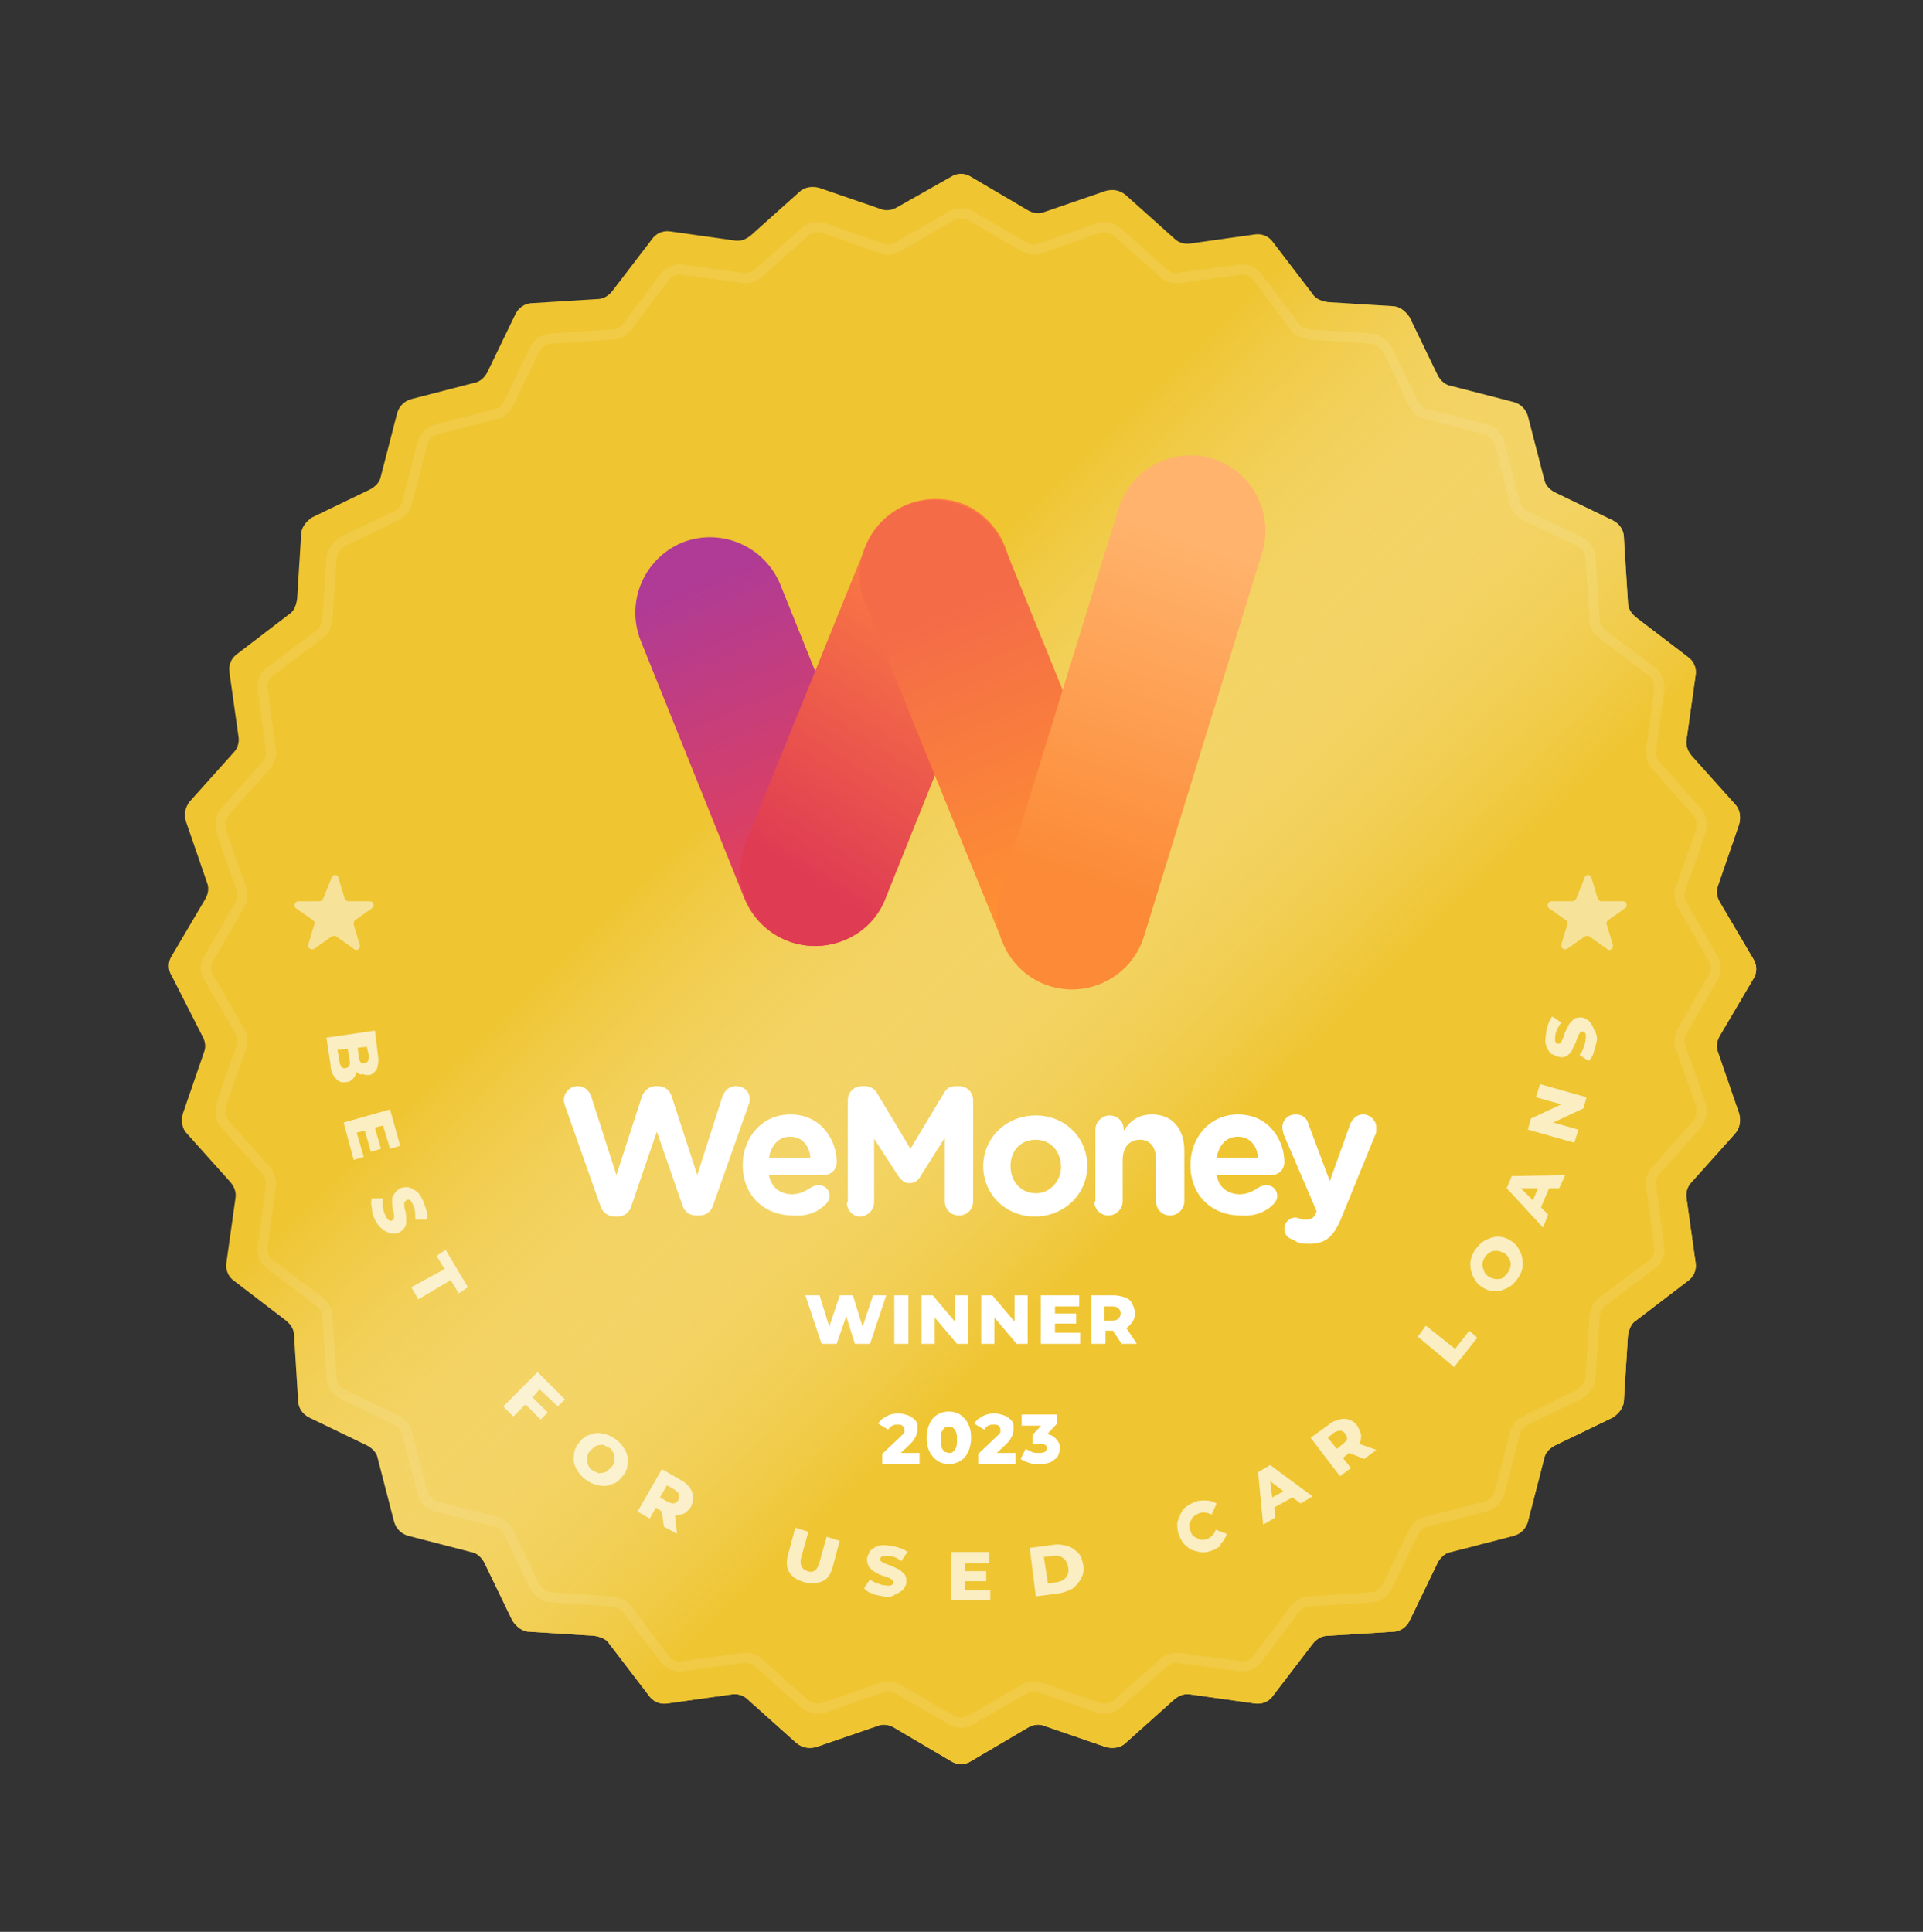 <?xml version="1.0" encoding="utf-8"?>
<!-- Generator: Adobe Illustrator 27.4.0, SVG Export Plug-In . SVG Version: 6.00 Build 0)  -->
<svg version="1.1" id="Layer_1" xmlns="http://www.w3.org/2000/svg" xmlns:xlink="http://www.w3.org/1999/xlink" x="0px" y="0px"
	 viewBox="0 0 190.3 191.2" style="enable-background:new 0 0 190.3 191.2;" xml:space="preserve">
<rect x="0" y="0" width="190.3" height="191.2" fill="#333333" stroke="none"/>
<style type="text/css">
	.st0{fill:#EFC532;}
	.st1{fill:url(#SVGID_1_);}
	.st2{clip-path:url(#SVGID_00000075162962675613820100000011047753228822312370_);}
	.st3{fill:url(#SVGID_00000057126738295700450630000003438287719467732871_);}
	.st4{fill:url(#SVGID_00000134216935622449985560000018165269224174694833_);}
	.st5{fill:url(#SVGID_00000124879295891656129670000008343217064638279059_);}
	.st6{fill:url(#SVGID_00000026162597352706279320000007134499227538231449_);}
	.st7{fill:#FFFFFF;}
	.st8{opacity:0.1;fill:none;stroke:#FFFFFF;enable-background:new    ;}
	.st9{opacity:0.5;fill:#FFFFFF;enable-background:new    ;}
	.st10{opacity:0.7;}
</style>
<g>
	<g>
		<path class="st0" d="M94.1,17.5c0.6-0.4,1.4-0.4,2,0l5.6,3.3c0.5,0.3,1.1,0.4,1.6,0.2l6.1-2.1c0.7-0.2,1.4-0.1,2,0.4l4.8,4.3
			c0.4,0.4,1,0.6,1.6,0.5l6.4-0.9c0.7-0.1,1.4,0.2,1.8,0.8l3.9,5.1c0.3,0.5,0.9,0.7,1.5,0.8l6.4,0.4c0.7,0,1.3,0.5,1.7,1.1l2.8,5.8
			c0.3,0.5,0.7,0.9,1.3,1l6.2,1.6c0.7,0.2,1.2,0.7,1.4,1.4l1.6,6.2c0.1,0.6,0.5,1,1,1.3l5.8,2.8c0.6,0.3,1.1,0.9,1.1,1.7l0.4,6.4
			c0,0.6,0.3,1.1,0.8,1.5l5.1,3.9c0.6,0.4,0.9,1.1,0.8,1.8l-0.9,6.4c-0.1,0.6,0.1,1.1,0.5,1.6l4.3,4.8c0.5,0.5,0.6,1.3,0.4,2
			l-2.1,6.1c-0.2,0.5-0.1,1.1,0.2,1.6l3.3,5.6c0.4,0.6,0.4,1.4,0,2l-3.3,5.6c-0.3,0.5-0.4,1.1-0.2,1.6l2.1,6.1
			c0.2,0.7,0.1,1.4-0.4,2l-4.3,4.8c-0.4,0.4-0.6,1-0.5,1.6l0.9,6.4c0.1,0.7-0.2,1.4-0.8,1.8l-5.1,3.9c-0.5,0.3-0.7,0.9-0.8,1.5
			l-0.4,6.4c0,0.7-0.5,1.3-1.1,1.7l-5.8,2.8c-0.5,0.3-0.9,0.7-1,1.3l-1.6,6.2c-0.2,0.7-0.7,1.2-1.4,1.4l-6.2,1.6
			c-0.6,0.1-1,0.5-1.3,1l-2.8,5.8c-0.3,0.6-0.9,1.1-1.7,1.1l-6.4,0.4c-0.6,0-1.1,0.3-1.5,0.8l-3.9,5.1c-0.4,0.6-1.1,0.9-1.8,0.8
			l-6.4-0.9c-0.6-0.1-1.1,0.1-1.6,0.5l-4.8,4.3c-0.5,0.5-1.3,0.6-2,0.4l-6.1-2.1c-0.5-0.2-1.1-0.1-1.6,0.2l-5.6,3.3
			c-0.6,0.4-1.4,0.4-2,0l-5.6-3.3c-0.5-0.3-1.1-0.4-1.6-0.2l-6.1,2.1c-0.7,0.2-1.4,0.1-2-0.4l-4.8-4.3c-0.4-0.4-1-0.6-1.6-0.5
			l-6.4,0.9c-0.7,0.1-1.4-0.2-1.8-0.8l-3.9-5.1c-0.3-0.5-0.9-0.7-1.5-0.8l-6.4-0.4c-0.7,0-1.3-0.5-1.7-1.1l-2.8-5.8
			c-0.3-0.5-0.7-0.9-1.3-1l-6.2-1.6c-0.7-0.2-1.2-0.7-1.4-1.4l-1.6-6.2c-0.1-0.6-0.5-1-1-1.3l-5.8-2.8c-0.6-0.3-1.1-0.9-1.1-1.7
			l-0.4-6.4c0-0.6-0.3-1.1-0.8-1.5l-5.1-3.9c-0.6-0.4-0.9-1.1-0.8-1.8l0.9-6.4c0.1-0.6-0.1-1.1-0.5-1.6l-4.3-4.8
			c-0.5-0.5-0.6-1.3-0.4-2l2.1-6.1c0.2-0.5,0.1-1.1-0.2-1.6L17,96.6c-0.4-0.6-0.4-1.4,0-2l3.3-5.6c0.3-0.5,0.4-1.1,0.2-1.6l-2.1-6.1
			c-0.2-0.7-0.1-1.4,0.4-2l4.3-4.8c0.4-0.4,0.6-1,0.5-1.6l-0.9-6.4c-0.1-0.7,0.2-1.4,0.8-1.8l5.1-3.9c0.5-0.3,0.7-0.9,0.8-1.5
			l0.4-6.4c0-0.7,0.5-1.3,1.1-1.7l5.8-2.8c0.5-0.3,0.9-0.7,1-1.3l1.6-6.2c0.2-0.7,0.7-1.2,1.4-1.4l6.2-1.6c0.6-0.1,1-0.5,1.3-1
			l2.8-5.8c0.3-0.6,0.9-1.1,1.7-1.1l6.4-0.4c0.6,0,1.1-0.3,1.5-0.8l3.9-5.1c0.4-0.6,1.1-0.9,1.8-0.8l6.4,0.9
			c0.6,0.1,1.1-0.1,1.6-0.5l4.8-4.3c0.5-0.5,1.3-0.6,2-0.4l6.1,2.1c0.5,0.2,1.1,0.1,1.6-0.2L94.1,17.5z"/>
	</g>
	<g>
		
			<linearGradient id="SVGID_1_" gradientUnits="userSpaceOnUse" x1="35.727" y1="212.954" x2="144.942" y2="99.803" gradientTransform="matrix(1 0 0 -1 0 247)">
			<stop  offset="0.365" style="stop-color:#FFFFFF;stop-opacity:0"/>
			<stop  offset="0.734" style="stop-color:#EFC532"/>
		</linearGradient>
		<path class="st1" d="M94.1,17.5c0.6-0.4,1.4-0.4,2,0l5.6,3.3c0.5,0.3,1.1,0.4,1.6,0.2l6.1-2.1c0.7-0.2,1.4-0.1,2,0.4l4.8,4.3
			c0.4,0.4,1,0.6,1.6,0.5l6.4-0.9c0.7-0.1,1.4,0.2,1.8,0.8l3.9,5.1c0.3,0.5,0.9,0.7,1.5,0.8l6.4,0.4c0.7,0,1.3,0.5,1.7,1.1l2.8,5.8
			c0.3,0.5,0.7,0.9,1.3,1l6.2,1.6c0.7,0.2,1.2,0.7,1.4,1.4l1.6,6.2c0.1,0.6,0.5,1,1,1.3l5.8,2.8c0.6,0.3,1.1,0.9,1.1,1.7l0.4,6.4
			c0,0.6,0.3,1.1,0.8,1.5l5.1,3.9c0.6,0.4,0.9,1.1,0.8,1.8l-0.9,6.4c-0.1,0.6,0.1,1.1,0.5,1.6l4.3,4.8c0.5,0.5,0.6,1.3,0.4,2
			l-2.1,6.1c-0.2,0.5-0.1,1.1,0.2,1.6l3.3,5.6c0.4,0.6,0.4,1.4,0,2l-3.3,5.6c-0.3,0.5-0.4,1.1-0.2,1.6l2.1,6.1
			c0.2,0.7,0.1,1.4-0.4,2l-4.3,4.8c-0.4,0.4-0.6,1-0.5,1.6l0.9,6.4c0.1,0.7-0.2,1.4-0.8,1.8l-5.1,3.9c-0.5,0.3-0.7,0.9-0.8,1.5
			l-0.4,6.4c0,0.7-0.5,1.3-1.1,1.7l-5.8,2.8c-0.5,0.3-0.9,0.7-1,1.3l-1.6,6.2c-0.2,0.7-0.7,1.2-1.4,1.4l-6.2,1.6
			c-0.6,0.1-1,0.5-1.3,1l-2.8,5.8c-0.3,0.6-0.9,1.1-1.7,1.1l-6.4,0.4c-0.6,0-1.1,0.3-1.5,0.8l-3.9,5.1c-0.4,0.6-1.1,0.9-1.8,0.8
			l-6.4-0.9c-0.6-0.1-1.1,0.1-1.6,0.5l-4.8,4.3c-0.5,0.5-1.3,0.6-2,0.4l-6.1-2.1c-0.5-0.2-1.1-0.1-1.6,0.2l-5.6,3.3
			c-0.6,0.4-1.4,0.4-2,0l-5.6-3.3c-0.5-0.3-1.1-0.4-1.6-0.2l-6.1,2.1c-0.7,0.2-1.4,0.1-2-0.4l-4.8-4.3c-0.4-0.4-1-0.6-1.6-0.5
			l-6.4,0.9c-0.7,0.1-1.4-0.2-1.8-0.8l-3.9-5.1c-0.3-0.5-0.9-0.7-1.5-0.8l-6.4-0.4c-0.7,0-1.3-0.5-1.7-1.1l-2.8-5.8
			c-0.3-0.5-0.7-0.9-1.3-1l-6.2-1.6c-0.7-0.2-1.2-0.7-1.4-1.4l-1.6-6.2c-0.1-0.6-0.5-1-1-1.3l-5.8-2.8c-0.6-0.3-1.1-0.9-1.1-1.7
			l-0.4-6.4c0-0.6-0.3-1.1-0.8-1.5l-5.1-3.9c-0.6-0.4-0.9-1.1-0.8-1.8l0.9-6.4c0.1-0.6-0.1-1.1-0.5-1.6l-4.3-4.8
			c-0.5-0.5-0.6-1.3-0.4-2l2.1-6.1c0.2-0.5,0.1-1.1-0.2-1.6L17,96.6c-0.4-0.6-0.4-1.4,0-2l3.3-5.6c0.3-0.5,0.4-1.1,0.2-1.6l-2.1-6.1
			c-0.2-0.7-0.1-1.4,0.4-2l4.3-4.8c0.4-0.4,0.6-1,0.5-1.6l-0.9-6.4c-0.1-0.7,0.2-1.4,0.8-1.8l5.1-3.9c0.5-0.3,0.7-0.9,0.8-1.5
			l0.4-6.4c0-0.7,0.5-1.3,1.1-1.7l5.8-2.8c0.5-0.3,0.9-0.7,1-1.3l1.6-6.2c0.2-0.7,0.7-1.2,1.4-1.4l6.2-1.6c0.6-0.1,1-0.5,1.3-1
			l2.8-5.8c0.3-0.6,0.9-1.1,1.7-1.1l6.4-0.4c0.6,0,1.1-0.3,1.5-0.8l3.9-5.1c0.4-0.6,1.1-0.9,1.8-0.8l6.4,0.9
			c0.6,0.1,1.1-0.1,1.6-0.5l4.8-4.3c0.5-0.5,1.3-0.6,2-0.4l6.1,2.1c0.5,0.2,1.1,0.1,1.6-0.2L94.1,17.5z"/>
	</g>
	<g>
		<defs>
			<rect id="SVGID_00000160872175916095084290000015459746690910614657_" x="60.7" y="43.2" width="66.5" height="56.9"/>
		</defs>
		<clipPath id="SVGID_00000023247028486851562850000007287394239620765333_">
			<use xlink:href="#SVGID_00000160872175916095084290000015459746690910614657_"  style="overflow:visible;"/>
		</clipPath>
		<g style="clip-path:url(#SVGID_00000023247028486851562850000007287394239620765333_);">
			
				<linearGradient id="SVGID_00000040536374228505054040000004595558195430207654_" gradientUnits="userSpaceOnUse" x1="68.879" y1="189.759" x2="81.19" y2="159.601" gradientTransform="matrix(1 0 0 -1 0 247)">
				<stop  offset="0" style="stop-color:#AF3B96"/>
				<stop  offset="1" style="stop-color:#E74155"/>
			</linearGradient>
			<path style="fill:url(#SVGID_00000040536374228505054040000004595558195430207654_);" d="M83.4,93.1c-3.8,1.5-8.1-0.3-9.7-4.1
				L63.4,63.4c-1.5-3.8,0.3-8.1,4.1-9.7c3.8-1.5,8.1,0.3,9.7,4.1l10.3,25.6C89.1,87.3,87.3,91.6,83.4,93.1z"/>
			
				<linearGradient id="SVGID_00000153697568983023316870000002860098286999121539_" gradientUnits="userSpaceOnUse" x1="1122.81" y1="5358.906" x2="1091.162" y2="5365.107" gradientTransform="matrix(-0.375 0.927 0.927 0.375 -4469.307 -2964.958)">
				<stop  offset="0" style="stop-color:#DF3B53"/>
				<stop  offset="1" style="stop-color:#FC7E42"/>
			</linearGradient>
			<path style="fill:url(#SVGID_00000153697568983023316870000002860098286999121539_);" d="M99.4,59.6L87.6,89
				c-1.5,3.8-5.9,5.6-9.7,4.1l0,0c-3.8-1.5-5.6-5.9-4.1-9.7l11.9-29.4c1.5-3.8,5.9-5.6,9.7-4.1l0,0C99.1,51.5,101,55.8,99.4,59.6z"
				/>
			
				<linearGradient id="SVGID_00000147184732627621845720000013339164553570568378_" gradientUnits="userSpaceOnUse" x1="-4308.182" y1="3021.931" x2="-4341.05" y2="3021.59" gradientTransform="matrix(-0.375 -0.927 -0.927 0.375 1281.377 -5067.135)">
				<stop  offset="0" style="stop-color:#F46B48"/>
				<stop  offset="1" style="stop-color:#FF9430"/>
			</linearGradient>
			<path style="fill:url(#SVGID_00000147184732627621845720000013339164553570568378_);" d="M99.2,93.2L85.6,59.7
				c-1.5-3.8,0.3-8.1,4.1-9.7l0,0c3.8-1.5,8.1,0.3,9.7,4.1L113,87.6c1.5,3.8-0.3,8.1-4.1,9.7l0,0C105.1,98.8,100.7,97,99.2,93.2z"/>
			
				<linearGradient id="SVGID_00000069359243753014823170000015977484566136195980_" gradientUnits="userSpaceOnUse" x1="106.316" y1="159.55" x2="118.31" y2="193.459" gradientTransform="matrix(1 0 0 -1 0 247)">
				<stop  offset="0" style="stop-color:#FC8A36"/>
				<stop  offset="1" style="stop-color:#FFB36C"/>
			</linearGradient>
			<path style="fill:url(#SVGID_00000069359243753014823170000015977484566136195980_);" d="M120,45.4c3.9,1.2,6.1,5.4,4.9,9.3
				l-11.7,38c-1.2,3.9-5.4,6.1-9.3,4.9c-3.9-1.2-6.1-5.4-4.9-9.3l11.7-38C111.9,46.4,116.1,44.2,120,45.4z"/>
		</g>
	</g>
	<path class="st7" d="M59.4,119.3c0.2,0.7,0.8,1.1,1.4,1.1h0.3c0.7,0,1.2-0.4,1.4-1.1L65,112l2.5,7.2c0.2,0.7,0.7,1.1,1.4,1.1h0.3
		c0.7,0,1.2-0.4,1.4-1.1l3.5-9.9c0.1-0.2,0.1-0.4,0.1-0.5c0-0.8-0.6-1.3-1.4-1.3c-0.7,0-1.1,0.5-1.3,1l-2.5,7.8l-2.5-7.7
		c-0.2-0.7-0.7-1.1-1.4-1.1h-0.2c-0.7,0-1.2,0.5-1.4,1.1l-2.5,7.7l-2.5-7.8c-0.2-0.6-0.7-1-1.3-1c-0.8,0-1.4,0.6-1.4,1.4
		c0,0.2,0.1,0.4,0.1,0.5L59.4,119.3z"/>
	<path class="st7" d="M76.1,114.6c0.2-1.2,0.9-2.1,2.1-2.1c1.1,0,1.9,0.8,2,2.1H76.1z M81.7,119.2c0.2-0.2,0.4-0.5,0.4-0.8
		c0-0.6-0.4-1.1-1.1-1.1c-0.3,0-0.5,0.1-0.7,0.2c-0.6,0.4-1.2,0.7-1.9,0.7c-1.2,0-2.1-0.7-2.3-1.9h5.4c0.7,0,1.3-0.5,1.3-1.3
		c0-2-1.4-4.7-4.6-4.7c-2.8,0-4.7,2.3-4.7,5v0c0,3,2.1,5,5,5C79.8,120.4,80.9,120,81.7,119.2z"/>
	<path class="st7" d="M83.8,119c0,0.8,0.6,1.4,1.3,1.4c0.7,0,1.4-0.6,1.4-1.4v-6.3l2.4,3.7c0.3,0.4,0.6,0.7,1.1,0.7s0.9-0.3,1.1-0.7
		l2.4-3.8v6.3c0,0.8,0.6,1.4,1.4,1.4c0.8,0,1.4-0.6,1.4-1.4v-10c0-0.8-0.6-1.4-1.4-1.4h-0.3c-0.6,0-0.9,0.2-1.2,0.7l-3.3,5.5
		l-3.3-5.5c-0.2-0.4-0.7-0.7-1.2-0.7h-0.3c-0.8,0-1.4,0.6-1.4,1.4V119z"/>
	<path class="st7" d="M102.4,120.4c3,0,5.2-2.3,5.2-5v0c0-2.8-2.2-5-5.1-5c-3,0-5.2,2.3-5.2,5v0C97.3,118.2,99.5,120.4,102.4,120.4z
		 M102.5,118.1c-1.5,0-2.5-1.2-2.5-2.7v0c0-1.4,0.9-2.6,2.5-2.6c1.5,0,2.5,1.2,2.5,2.7v0C105,116.8,104,118.1,102.5,118.1z"/>
	<path class="st7" d="M108.3,118.9c0,0.8,0.6,1.4,1.4,1.4c0.7,0,1.4-0.6,1.4-1.4v-4.1c0-1.3,0.7-2,1.7-2c1,0,1.6,0.7,1.6,2v4.1
		c0,0.8,0.6,1.4,1.4,1.4c0.7,0,1.4-0.6,1.4-1.4v-5c0-2.2-1.2-3.6-3.2-3.6c-1.4,0-2.2,0.7-2.8,1.6v-0.1c0-0.8-0.6-1.4-1.4-1.4
		c-0.7,0-1.4,0.6-1.4,1.4V118.9z"/>
	<path class="st7" d="M120.4,114.6c0.2-1.2,0.9-2.1,2.1-2.1c1.1,0,1.9,0.8,2,2.1H120.4z M126,119.2c0.2-0.2,0.4-0.5,0.4-0.8
		c0-0.6-0.4-1.1-1.1-1.1c-0.3,0-0.5,0.1-0.7,0.2c-0.6,0.4-1.2,0.7-1.9,0.7c-1.2,0-2.1-0.7-2.3-1.9h5.4c0.7,0,1.3-0.5,1.3-1.3
		c0-2-1.4-4.7-4.6-4.7c-2.8,0-4.7,2.3-4.7,5v0c0,3,2.1,5,5,5C124.1,120.4,125.2,120,126,119.2z"/>
	<path class="st7" d="M129.6,123.1c1.6,0,2.4-0.7,3.2-2.7l3.3-8.1c0.1-0.1,0.1-0.4,0.1-0.7c0-0.7-0.6-1.3-1.3-1.3
		c-0.7,0-1.1,0.5-1.3,1l-2,5.6l-2.1-5.6c-0.2-0.7-0.6-1-1.3-1c-0.7,0-1.3,0.5-1.3,1.3c0,0.2,0.1,0.5,0.1,0.6l3.3,7.7l-0.1,0.2
		c-0.2,0.5-0.5,0.6-1,0.6c-0.2,0-0.3,0-0.6-0.1c-0.1,0-0.2-0.1-0.4-0.1c-0.6,0-1.1,0.5-1.1,1.1c0,0.7,0.5,1,0.9,1.1
		C128.5,123.1,129,123.1,129.6,123.1z"/>
	<path class="st7" d="M81.3,133l-1.6-4.8h1.4l1.3,4.2h-0.7l1.4-4.2h1.3l1.3,4.2H85l1.4-4.2h1.3l-1.6,4.8h-1.5l-1.1-3.5H84l-1.2,3.5
		H81.3z M88.5,133v-4.8h1.4v4.8H88.5z M91.2,133v-4.8h1.1l2.7,3.2h-0.5v-3.2h1.3v4.8h-1.1l-2.7-3.2h0.5v3.2H91.2z M97.1,133v-4.8
		h1.1l2.7,3.2h-0.5v-3.2h1.3v4.8h-1.1l-2.7-3.2h0.5v3.2H97.1z M104.3,130h2.2v1h-2.2V130z M104.4,131.9h2.5v1.1H103v-4.8h3.8v1.1
		h-2.4V131.9z M108,133v-4.8h2.2c0.4,0,0.8,0.1,1.1,0.2c0.3,0.1,0.6,0.3,0.7,0.6c0.2,0.3,0.3,0.6,0.3,1c0,0.4-0.1,0.7-0.3,0.9
		c-0.2,0.3-0.4,0.5-0.7,0.6c-0.3,0.1-0.7,0.2-1.1,0.2h-1.4l0.6-0.6v1.9H108z M111,133l-1.2-1.8h1.5l1.2,1.8H111z M109.3,131.3
		l-0.6-0.6h1.4c0.3,0,0.5-0.1,0.6-0.2c0.1-0.1,0.2-0.3,0.2-0.5c0-0.2-0.1-0.4-0.2-0.5c-0.1-0.1-0.3-0.2-0.6-0.2h-1.4l0.6-0.6V131.3z
		 M87.3,144.8v-0.9l1.8-1.7c0.1-0.1,0.2-0.2,0.3-0.3c0.1-0.1,0.1-0.2,0.1-0.2c0-0.1,0-0.1,0-0.2c0-0.2-0.1-0.3-0.2-0.4
		c-0.1-0.1-0.3-0.1-0.5-0.1c-0.2,0-0.3,0-0.5,0.1c-0.2,0.1-0.3,0.2-0.4,0.4l-1-0.6c0.2-0.3,0.4-0.5,0.8-0.7c0.3-0.2,0.7-0.3,1.2-0.3
		c0.4,0,0.7,0.1,1,0.2s0.5,0.3,0.7,0.5c0.2,0.2,0.2,0.5,0.2,0.8c0,0.2,0,0.3-0.1,0.5c0,0.2-0.1,0.3-0.2,0.5
		c-0.1,0.2-0.3,0.4-0.5,0.6l-1.4,1.3l-0.2-0.5H91v1.1H87.3z M93.9,144.9c-0.4,0-0.8-0.1-1.1-0.3c-0.3-0.2-0.6-0.5-0.8-0.9
		c-0.2-0.4-0.3-0.8-0.3-1.4c0-0.5,0.1-1,0.3-1.4c0.2-0.4,0.4-0.7,0.8-0.9c0.3-0.2,0.7-0.3,1.1-0.3c0.4,0,0.8,0.1,1.1,0.3
		c0.3,0.2,0.6,0.5,0.8,0.9c0.2,0.4,0.3,0.8,0.3,1.4c0,0.5-0.1,1-0.3,1.4c-0.2,0.4-0.4,0.7-0.8,0.9C94.7,144.8,94.3,144.9,93.9,144.9
		z M93.9,143.8c0.1,0,0.3,0,0.4-0.1c0.1-0.1,0.2-0.2,0.3-0.4c0.1-0.2,0.1-0.5,0.1-0.8c0-0.3,0-0.6-0.1-0.8c-0.1-0.2-0.2-0.3-0.3-0.4
		c-0.1-0.1-0.2-0.1-0.4-0.1c-0.1,0-0.3,0-0.4,0.1c-0.1,0.1-0.2,0.2-0.3,0.4c-0.1,0.2-0.1,0.5-0.1,0.8c0,0.3,0,0.6,0.1,0.8
		c0.1,0.2,0.2,0.3,0.3,0.4C93.6,143.7,93.8,143.8,93.9,143.8z M96.8,144.8v-0.9l1.8-1.7c0.1-0.1,0.2-0.2,0.3-0.3
		c0.1-0.1,0.1-0.2,0.1-0.2c0-0.1,0-0.1,0-0.2c0-0.2-0.1-0.3-0.2-0.4c-0.1-0.1-0.3-0.1-0.5-0.1c-0.2,0-0.3,0-0.5,0.1
		c-0.2,0.1-0.3,0.2-0.4,0.4l-1-0.6c0.2-0.3,0.4-0.5,0.8-0.7c0.3-0.2,0.7-0.3,1.2-0.3c0.4,0,0.7,0.1,1,0.2c0.3,0.1,0.5,0.3,0.7,0.5
		c0.2,0.2,0.2,0.5,0.2,0.8c0,0.2,0,0.3-0.1,0.5c0,0.2-0.1,0.3-0.2,0.5c-0.1,0.2-0.3,0.4-0.5,0.6l-1.4,1.3l-0.2-0.5h2.6v1.1H96.8z
		 M102.9,144.9c-0.3,0-0.7,0-1-0.1c-0.3-0.1-0.6-0.2-0.9-0.4l0.5-1c0.2,0.1,0.4,0.2,0.6,0.3c0.2,0.1,0.5,0.1,0.7,0.1
		c0.2,0,0.4,0,0.6-0.1c0.1-0.1,0.2-0.2,0.2-0.4c0-0.1-0.1-0.3-0.2-0.3c-0.1-0.1-0.3-0.1-0.6-0.1h-0.6V142l1.3-1.4l0.1,0.5h-2.5V140
		h3.5v0.9l-1.3,1.4l-0.7-0.4h0.4c0.6,0,1.1,0.1,1.4,0.4c0.3,0.3,0.5,0.6,0.5,1c0,0.3-0.1,0.5-0.2,0.8c-0.1,0.2-0.4,0.4-0.7,0.6
		C103.8,144.8,103.4,144.9,102.9,144.9z"/>
	<path class="st8" d="M94.1,21.4c0.6-0.4,1.4-0.4,2,0l5.2,3c0.5,0.3,1.1,0.4,1.6,0.2l5.7-2c0.7-0.2,1.4-0.1,2,0.4l4.5,4
		c0.4,0.4,1,0.6,1.6,0.5l6-0.8c0.7-0.1,1.4,0.2,1.8,0.8l3.6,4.8c0.3,0.5,0.9,0.7,1.5,0.8l6,0.4c0.7,0,1.3,0.5,1.7,1.1l2.6,5.4
		c0.3,0.5,0.7,0.9,1.3,1l5.8,1.5c0.7,0.2,1.2,0.7,1.4,1.4l1.5,5.8c0.1,0.6,0.5,1,1,1.3l5.4,2.6c0.6,0.3,1.1,0.9,1.1,1.7l0.4,6
		c0,0.6,0.3,1.1,0.8,1.5l4.8,3.6c0.6,0.4,0.9,1.1,0.8,1.8l-0.8,6c-0.1,0.6,0.1,1.1,0.5,1.6l4,4.5c0.5,0.5,0.6,1.3,0.4,2l-2,5.7
		c-0.2,0.5-0.1,1.1,0.2,1.6l3,5.2c0.4,0.6,0.4,1.4,0,2l-3,5.2c-0.3,0.5-0.4,1.1-0.2,1.6l2,5.7c0.2,0.7,0.1,1.4-0.4,2l-4,4.5
		c-0.4,0.4-0.6,1-0.5,1.6l0.8,6c0.1,0.7-0.2,1.4-0.8,1.8l-4.8,3.6c-0.5,0.3-0.7,0.9-0.8,1.5l-0.4,6c0,0.7-0.5,1.3-1.1,1.7l-5.4,2.6
		c-0.5,0.3-0.9,0.7-1,1.3l-1.5,5.8c-0.2,0.7-0.7,1.2-1.4,1.4l-5.8,1.5c-0.6,0.1-1,0.5-1.3,1l-2.6,5.4c-0.3,0.6-0.9,1.1-1.7,1.1
		l-6,0.4c-0.6,0-1.1,0.3-1.5,0.8l-3.6,4.8c-0.4,0.6-1.1,0.9-1.8,0.8l-6-0.8c-0.6-0.1-1.1,0.1-1.6,0.5l-4.5,4c-0.5,0.5-1.3,0.6-2,0.4
		l-5.7-2c-0.5-0.2-1.1-0.1-1.6,0.2l-5.2,3c-0.6,0.4-1.4,0.4-2,0l-5.2-3c-0.5-0.3-1.1-0.4-1.6-0.2l-5.7,2c-0.7,0.2-1.4,0.1-2-0.4
		l-4.5-4c-0.4-0.4-1-0.6-1.6-0.5l-6,0.8c-0.7,0.1-1.4-0.2-1.8-0.8l-3.6-4.8c-0.3-0.5-0.9-0.7-1.5-0.8l-6-0.4c-0.7,0-1.3-0.5-1.7-1.1
		l-2.6-5.4c-0.3-0.5-0.7-0.9-1.3-1l-5.8-1.5c-0.7-0.2-1.2-0.7-1.4-1.4l-1.5-5.8c-0.1-0.6-0.5-1-1-1.3l-5.4-2.6
		c-0.6-0.3-1.1-0.9-1.1-1.7l-0.4-6c0-0.6-0.3-1.1-0.8-1.5l-4.8-3.6c-0.6-0.4-0.9-1.1-0.8-1.8l0.8-6c0.1-0.6-0.1-1.1-0.5-1.6l-4-4.5
		c-0.5-0.5-0.6-1.3-0.4-2l2-5.7c0.2-0.5,0.1-1.1-0.2-1.6l-3-5.2c-0.4-0.6-0.4-1.4,0-2l3-5.2c0.3-0.5,0.4-1.1,0.2-1.6l-2-5.7
		c-0.2-0.7-0.1-1.4,0.4-2l4-4.5c0.4-0.4,0.6-1,0.5-1.6l-0.8-6c-0.1-0.7,0.2-1.4,0.8-1.8l4.8-3.6c0.5-0.3,0.7-0.9,0.8-1.5l0.4-6
		c0-0.7,0.5-1.3,1.1-1.7l5.4-2.6c0.5-0.3,0.9-0.7,1-1.3l1.5-5.8c0.2-0.7,0.7-1.2,1.4-1.4l5.8-1.5c0.6-0.1,1-0.5,1.3-1l2.6-5.4
		c0.3-0.6,0.9-1.1,1.7-1.1l6-0.4c0.6,0,1.1-0.3,1.5-0.8l3.6-4.8c0.4-0.6,1.1-0.9,1.8-0.8l6,0.8c0.6,0.1,1.1-0.1,1.6-0.5l4.5-4
		c0.5-0.5,1.3-0.6,2-0.4l5.7,2c0.5,0.2,1.1,0.1,1.6-0.2L94.1,21.4z"/>
	<path class="st9" d="M156.8,86.9c0.1-0.4,0.6-0.4,0.7,0l0.6,2c0.1,0.2,0.2,0.3,0.4,0.3h2.1c0.4,0,0.5,0.5,0.2,0.7l-1.7,1.2
		c-0.1,0.1-0.2,0.3-0.1,0.4l0.6,2c0.1,0.4-0.3,0.7-0.6,0.4l-1.7-1.2c-0.1-0.1-0.3-0.1-0.5,0l-1.7,1.2c-0.3,0.2-0.7-0.1-0.6-0.4
		l0.6-2c0.1-0.2,0-0.3-0.1-0.4l-1.7-1.2c-0.3-0.2-0.1-0.7,0.2-0.7h2.1c0.2,0,0.3-0.1,0.4-0.3L156.8,86.9z"/>
	<path class="st9" d="M32.8,86.9c0.1-0.4,0.6-0.4,0.7,0l0.6,2c0.1,0.2,0.2,0.3,0.4,0.3h2.1c0.4,0,0.5,0.5,0.2,0.7l-1.7,1.2
		C35,91.2,35,91.4,35,91.5l0.6,2c0.1,0.4-0.3,0.7-0.6,0.4l-1.7-1.2c-0.1-0.1-0.3-0.1-0.5,0l-1.7,1.2c-0.3,0.2-0.7-0.1-0.6-0.4l0.6-2
		c0.1-0.2,0-0.3-0.1-0.4l-1.7-1.2c-0.3-0.2-0.1-0.7,0.2-0.7h2.1c0.2,0,0.3-0.1,0.4-0.3L32.8,86.9z"/>
	<g class="st10">
		<path class="st7" d="M35.3,106.1c-0.1,0.3-0.2,0.5-0.4,0.7c-0.2,0.2-0.4,0.3-0.7,0.3c-0.4,0.1-0.8-0.1-1-0.4
			c-0.3-0.3-0.5-0.8-0.5-1.4l-0.4-2.6l4.8-0.7l0.3,2.4c0.1,0.6,0,1.1-0.1,1.4c-0.2,0.3-0.5,0.6-0.8,0.6c-0.2,0-0.4,0-0.6-0.1
			C35.6,106.4,35.5,106.3,35.3,106.1z M36.3,103.6l-0.9,0.1l0.1,0.9c0.1,0.5,0.2,0.7,0.6,0.6c0.3,0,0.4-0.3,0.4-0.7L36.3,103.6z
			 M33.6,105.1c0.1,0.5,0.3,0.7,0.6,0.6c0.3,0,0.5-0.3,0.4-0.8l-0.2-1.1l-1,0.1L33.6,105.1z"/>
		<path class="st7" d="M36,114.5l-1,0.3l-1-3.7l4.6-1.3l1,3.6l-1,0.3l-0.7-2.3l-0.8,0.2l0.6,2.1l-1,0.3l-0.6-2.1l-0.8,0.2L36,114.5z
			"/>
		<path class="st7" d="M37.1,120.7c-0.2-0.4-0.3-0.7-0.3-1.1c-0.1-0.4-0.1-0.7,0-1l1.1,0c0,0.3-0.1,0.5,0,0.8c0,0.3,0.1,0.6,0.2,0.8
			c0.2,0.5,0.4,0.7,0.7,0.6c0.1-0.1,0.2-0.2,0.2-0.3c0-0.2,0-0.4-0.1-0.7c-0.1-0.4-0.1-0.7-0.1-0.9c0-0.3,0-0.5,0.2-0.7
			c0.1-0.2,0.3-0.4,0.6-0.6c0.3-0.1,0.5-0.1,0.8-0.1c0.3,0.1,0.5,0.2,0.8,0.4c0.3,0.2,0.5,0.6,0.7,1c0.1,0.3,0.2,0.6,0.3,0.9
			c0.1,0.3,0.1,0.6,0,0.9l-1.1,0c0-0.5,0-1-0.2-1.4c-0.1-0.2-0.2-0.4-0.3-0.5c-0.1-0.1-0.2-0.1-0.4,0c-0.1,0.1-0.2,0.2-0.2,0.3
			c0,0.2,0,0.4,0.1,0.7c0.1,0.4,0.1,0.7,0.1,0.9c0,0.3,0,0.5-0.1,0.7c-0.1,0.2-0.3,0.4-0.6,0.6c-0.3,0.1-0.5,0.1-0.8,0.1
			c-0.3-0.1-0.5-0.2-0.8-0.4C37.5,121.4,37.3,121.1,37.1,120.7z"/>
		<path class="st7" d="M44,125.6l-0.8-1.3l0.9-0.6l2.2,3.7l-0.9,0.6l-0.8-1.3l-3.2,1.9l-0.7-1.2L44,125.6z"/>
		<path class="st7" d="M53.4,137.5l-0.7,0.8l1.5,1.5l-0.7,0.7l-1.5-1.5l-1.2,1.2l-1-1l3.4-3.4l2.7,2.7l-0.7,0.7L53.4,137.5z"/>
		<path class="st7" d="M57.9,146.4c-0.4-0.3-0.7-0.7-0.9-1.1c-0.2-0.4-0.3-0.8-0.2-1.3c0-0.4,0.2-0.9,0.5-1.2
			c0.3-0.4,0.6-0.7,1.1-0.8c0.4-0.2,0.9-0.2,1.3-0.1c0.5,0.1,0.9,0.3,1.3,0.6c0.4,0.3,0.7,0.7,0.9,1.1c0.2,0.4,0.3,0.8,0.2,1.3
			c0,0.4-0.2,0.9-0.5,1.2c-0.3,0.4-0.6,0.7-1.1,0.8c-0.4,0.2-0.8,0.2-1.3,0.1C58.7,146.9,58.3,146.7,57.9,146.4z M58.6,145.5
			c0.2,0.1,0.4,0.2,0.6,0.3c0.2,0,0.4,0,0.7-0.1c0.2-0.1,0.4-0.3,0.6-0.5c0.2-0.2,0.3-0.4,0.3-0.7c0-0.2,0-0.5-0.1-0.7
			c-0.1-0.2-0.2-0.4-0.4-0.5c-0.2-0.1-0.4-0.2-0.6-0.3c-0.2,0-0.4,0-0.7,0.1c-0.2,0.1-0.4,0.3-0.6,0.5c-0.2,0.2-0.3,0.4-0.3,0.7
			c0,0.2,0,0.5,0.1,0.7C58.3,145.2,58.4,145.4,58.6,145.5z"/>
		<path class="st7" d="M65.5,149.6l-0.6-0.4l-0.6,1.1l-1.2-0.7l2.4-4.2l1.9,1.1c0.4,0.2,0.7,0.5,0.9,0.8c0.2,0.3,0.3,0.6,0.3,0.9
			c0,0.3-0.1,0.6-0.2,0.9c-0.2,0.3-0.4,0.5-0.7,0.7c-0.3,0.1-0.6,0.2-0.9,0.2l0.2,1.8l-1.3-0.7L65.5,149.6z M67.1,148.5
			c0.1-0.2,0.1-0.4,0.1-0.6c-0.1-0.2-0.2-0.3-0.5-0.5l-0.7-0.4l-0.7,1.2l0.7,0.4c0.2,0.1,0.5,0.2,0.6,0.2
			C66.8,148.8,67,148.7,67.1,148.5z"/>
		<path class="st7" d="M79.6,156.6c-0.7-0.2-1.2-0.5-1.5-1c-0.3-0.5-0.3-1.1-0.1-1.8l0.7-2.6l1.3,0.4l-0.7,2.5
			c-0.2,0.7,0,1.2,0.6,1.4c0.6,0.2,1-0.1,1.2-0.9l0.7-2.5l1.3,0.4l-0.7,2.6c-0.2,0.7-0.5,1.2-1,1.4
			C80.9,156.7,80.3,156.8,79.6,156.6z"/>
		<path class="st7" d="M87.4,158c-0.4-0.1-0.8-0.1-1.1-0.3c-0.4-0.1-0.6-0.3-0.8-0.5l0.6-0.9c0.2,0.2,0.4,0.3,0.7,0.4
			c0.3,0.1,0.5,0.2,0.8,0.2c0.5,0.1,0.8,0,0.8-0.3c0-0.1,0-0.2-0.2-0.3c-0.1-0.1-0.4-0.2-0.7-0.3c-0.3-0.1-0.6-0.2-0.9-0.4
			c-0.2-0.1-0.4-0.3-0.6-0.5c-0.1-0.2-0.2-0.5-0.2-0.8c0-0.3,0.2-0.5,0.3-0.8c0.2-0.2,0.5-0.4,0.8-0.5c0.3-0.1,0.7-0.1,1.2,0
			c0.3,0,0.6,0.1,0.9,0.2c0.3,0.1,0.6,0.2,0.8,0.4l-0.6,0.9c-0.4-0.3-0.8-0.5-1.3-0.5c-0.3,0-0.5,0-0.6,0c-0.1,0.1-0.2,0.2-0.2,0.3
			c0,0.1,0,0.2,0.2,0.3c0.1,0.1,0.4,0.2,0.7,0.3c0.4,0.1,0.6,0.3,0.9,0.4c0.2,0.1,0.4,0.3,0.6,0.5c0.2,0.2,0.2,0.5,0.2,0.8
			c0,0.3-0.2,0.5-0.3,0.7c-0.2,0.2-0.5,0.4-0.8,0.5C88.2,158.1,87.8,158.1,87.4,158z"/>
		<path class="st7" d="M98,157.3v1.1h-3.9v-4.8h3.8v1.1h-2.4v0.8h2.1v1h-2.1v0.9H98z"/>
		<path class="st7" d="M101.9,153.2l2.3-0.3c0.5-0.1,1,0,1.4,0.1c0.4,0.1,0.8,0.4,1.1,0.7c0.3,0.3,0.4,0.7,0.5,1.2
			c0.1,0.5,0,0.9-0.2,1.3c-0.2,0.4-0.5,0.7-0.8,1c-0.4,0.2-0.8,0.4-1.4,0.5l-2.3,0.3L101.9,153.2z M104.6,156.6
			c0.4-0.1,0.7-0.2,0.9-0.5c0.2-0.3,0.3-0.6,0.2-1c-0.1-0.4-0.2-0.7-0.5-0.9c-0.3-0.2-0.6-0.3-1-0.2l-0.9,0.1l0.4,2.6L104.6,156.6z"
			/>
		<path class="st7" d="M120.1,153.4c-0.5,0.2-0.9,0.3-1.4,0.2c-0.5-0.1-0.9-0.2-1.2-0.5c-0.4-0.3-0.6-0.6-0.8-1.1
			c-0.2-0.4-0.2-0.9-0.2-1.3c0.1-0.4,0.3-0.8,0.5-1.2c0.3-0.4,0.7-0.6,1.1-0.8c0.4-0.2,0.8-0.2,1.2-0.2c0.4,0,0.7,0.1,1.1,0.3
			l-0.5,1.1c-0.4-0.2-0.9-0.3-1.3-0.1c-0.2,0.1-0.4,0.2-0.6,0.4c-0.1,0.2-0.2,0.4-0.3,0.6c0,0.2,0,0.5,0.1,0.7
			c0.1,0.3,0.2,0.5,0.4,0.6c0.2,0.1,0.4,0.2,0.6,0.3c0.2,0,0.5,0,0.7-0.1c0.4-0.2,0.7-0.5,0.8-0.9l1.1,0.4c-0.1,0.4-0.3,0.7-0.6,1
			C120.9,153,120.5,153.2,120.1,153.4z"/>
		<path class="st7" d="M127.9,148.2l-1.8,1l0.1,1l-1.2,0.7l-0.5-5.2l1.2-0.7l4.2,3.1l-1.2,0.7L127.9,148.2z M127,147.6l-1.3-1
			l0.2,1.6L127,147.6z"/>
		<path class="st7" d="M133.5,143.8l-0.6,0.5l0.8,1l-1.1,0.8l-2.9-3.8l1.8-1.3c0.3-0.3,0.7-0.4,1-0.5c0.3-0.1,0.7-0.1,1,0
			c0.3,0.1,0.6,0.3,0.8,0.6c0.2,0.3,0.3,0.6,0.4,0.9c0,0.3,0,0.6-0.2,0.9l1.7,0.6l-1.2,0.9L133.5,143.8z M133.1,141.9
			c-0.1-0.2-0.3-0.3-0.5-0.3c-0.2,0-0.4,0.1-0.6,0.2l-0.6,0.5l0.9,1.1l0.6-0.5c0.2-0.2,0.4-0.3,0.4-0.5
			C133.3,142.3,133.3,142.1,133.1,141.9z"/>
		<path class="st7" d="M140.3,132.3l0.8-1.1l2.9,2.3l1.4-1.8l0.8,0.7l-2.3,2.9L140.3,132.3z"/>
		<path class="st7" d="M150.3,126.4c-0.3,0.4-0.6,0.8-1,1c-0.4,0.2-0.8,0.4-1.3,0.4c-0.4,0-0.9-0.1-1.3-0.4c-0.4-0.2-0.7-0.6-0.9-1
			c-0.2-0.4-0.3-0.8-0.3-1.3c0-0.5,0.2-0.9,0.4-1.3c0.3-0.4,0.6-0.8,1-1c0.4-0.2,0.8-0.4,1.3-0.4c0.4,0,0.9,0.1,1.3,0.4
			c0.4,0.2,0.7,0.6,0.9,1c0.2,0.4,0.3,0.8,0.3,1.3C150.7,125.5,150.6,125.9,150.3,126.4z M149.3,125.8c0.1-0.2,0.2-0.4,0.2-0.7
			c0-0.2-0.1-0.4-0.2-0.6c-0.1-0.2-0.3-0.4-0.5-0.5c-0.2-0.1-0.5-0.2-0.7-0.2c-0.2,0-0.5,0-0.7,0.2c-0.2,0.1-0.4,0.3-0.5,0.5
			c-0.1,0.2-0.2,0.4-0.2,0.7c0,0.2,0.1,0.4,0.2,0.7c0.1,0.2,0.3,0.4,0.5,0.5c0.2,0.1,0.5,0.2,0.7,0.2c0.2,0,0.5,0,0.7-0.2
			C149,126.2,149.2,126,149.3,125.8z"/>
		<path class="st7" d="M153.3,117.6l-0.8,1.9l0.7,0.7l-0.5,1.3l-3.6-3.9l0.5-1.2l5.3-0.1l-0.6,1.3L153.3,117.6z M152.2,117.6l-1.7,0
			l1.2,1.2L152.2,117.6z"/>
		<path class="st7" d="M152.4,107.3l4.6,1.3l-0.3,1.1l-3,1.4l2.5,0.7l-0.4,1.3l-4.6-1.3l0.3-1.1l3-1.4l-2.5-0.7L152.4,107.3z"/>
		<path class="st7" d="M158,103.1c-0.1,0.4-0.2,0.8-0.3,1.1c-0.1,0.4-0.3,0.6-0.5,0.8l-0.9-0.6c0.2-0.2,0.3-0.4,0.4-0.7
			c0.1-0.3,0.2-0.5,0.2-0.8c0.1-0.5,0-0.8-0.3-0.8c-0.1,0-0.2,0-0.3,0.2c-0.1,0.1-0.2,0.4-0.3,0.7c-0.1,0.3-0.3,0.6-0.4,0.9
			c-0.1,0.2-0.3,0.4-0.5,0.6c-0.2,0.1-0.5,0.2-0.8,0.1c-0.3,0-0.5-0.2-0.8-0.3c-0.2-0.2-0.4-0.5-0.5-0.8c-0.1-0.3-0.1-0.7,0-1.2
			c0-0.3,0.1-0.6,0.2-0.9c0.1-0.3,0.2-0.5,0.4-0.8l0.9,0.6c-0.3,0.4-0.5,0.8-0.6,1.3c0,0.3,0,0.5,0,0.6c0.1,0.1,0.2,0.2,0.3,0.2
			c0.1,0,0.2,0,0.3-0.2s0.2-0.4,0.3-0.7c0.1-0.4,0.3-0.6,0.4-0.9c0.1-0.2,0.3-0.4,0.5-0.6c0.2-0.2,0.5-0.2,0.8-0.2
			c0.3,0,0.5,0.2,0.7,0.3c0.2,0.2,0.4,0.5,0.5,0.8C158,102.3,158.1,102.7,158,103.1z"/>
	</g>
</g>
</svg>
